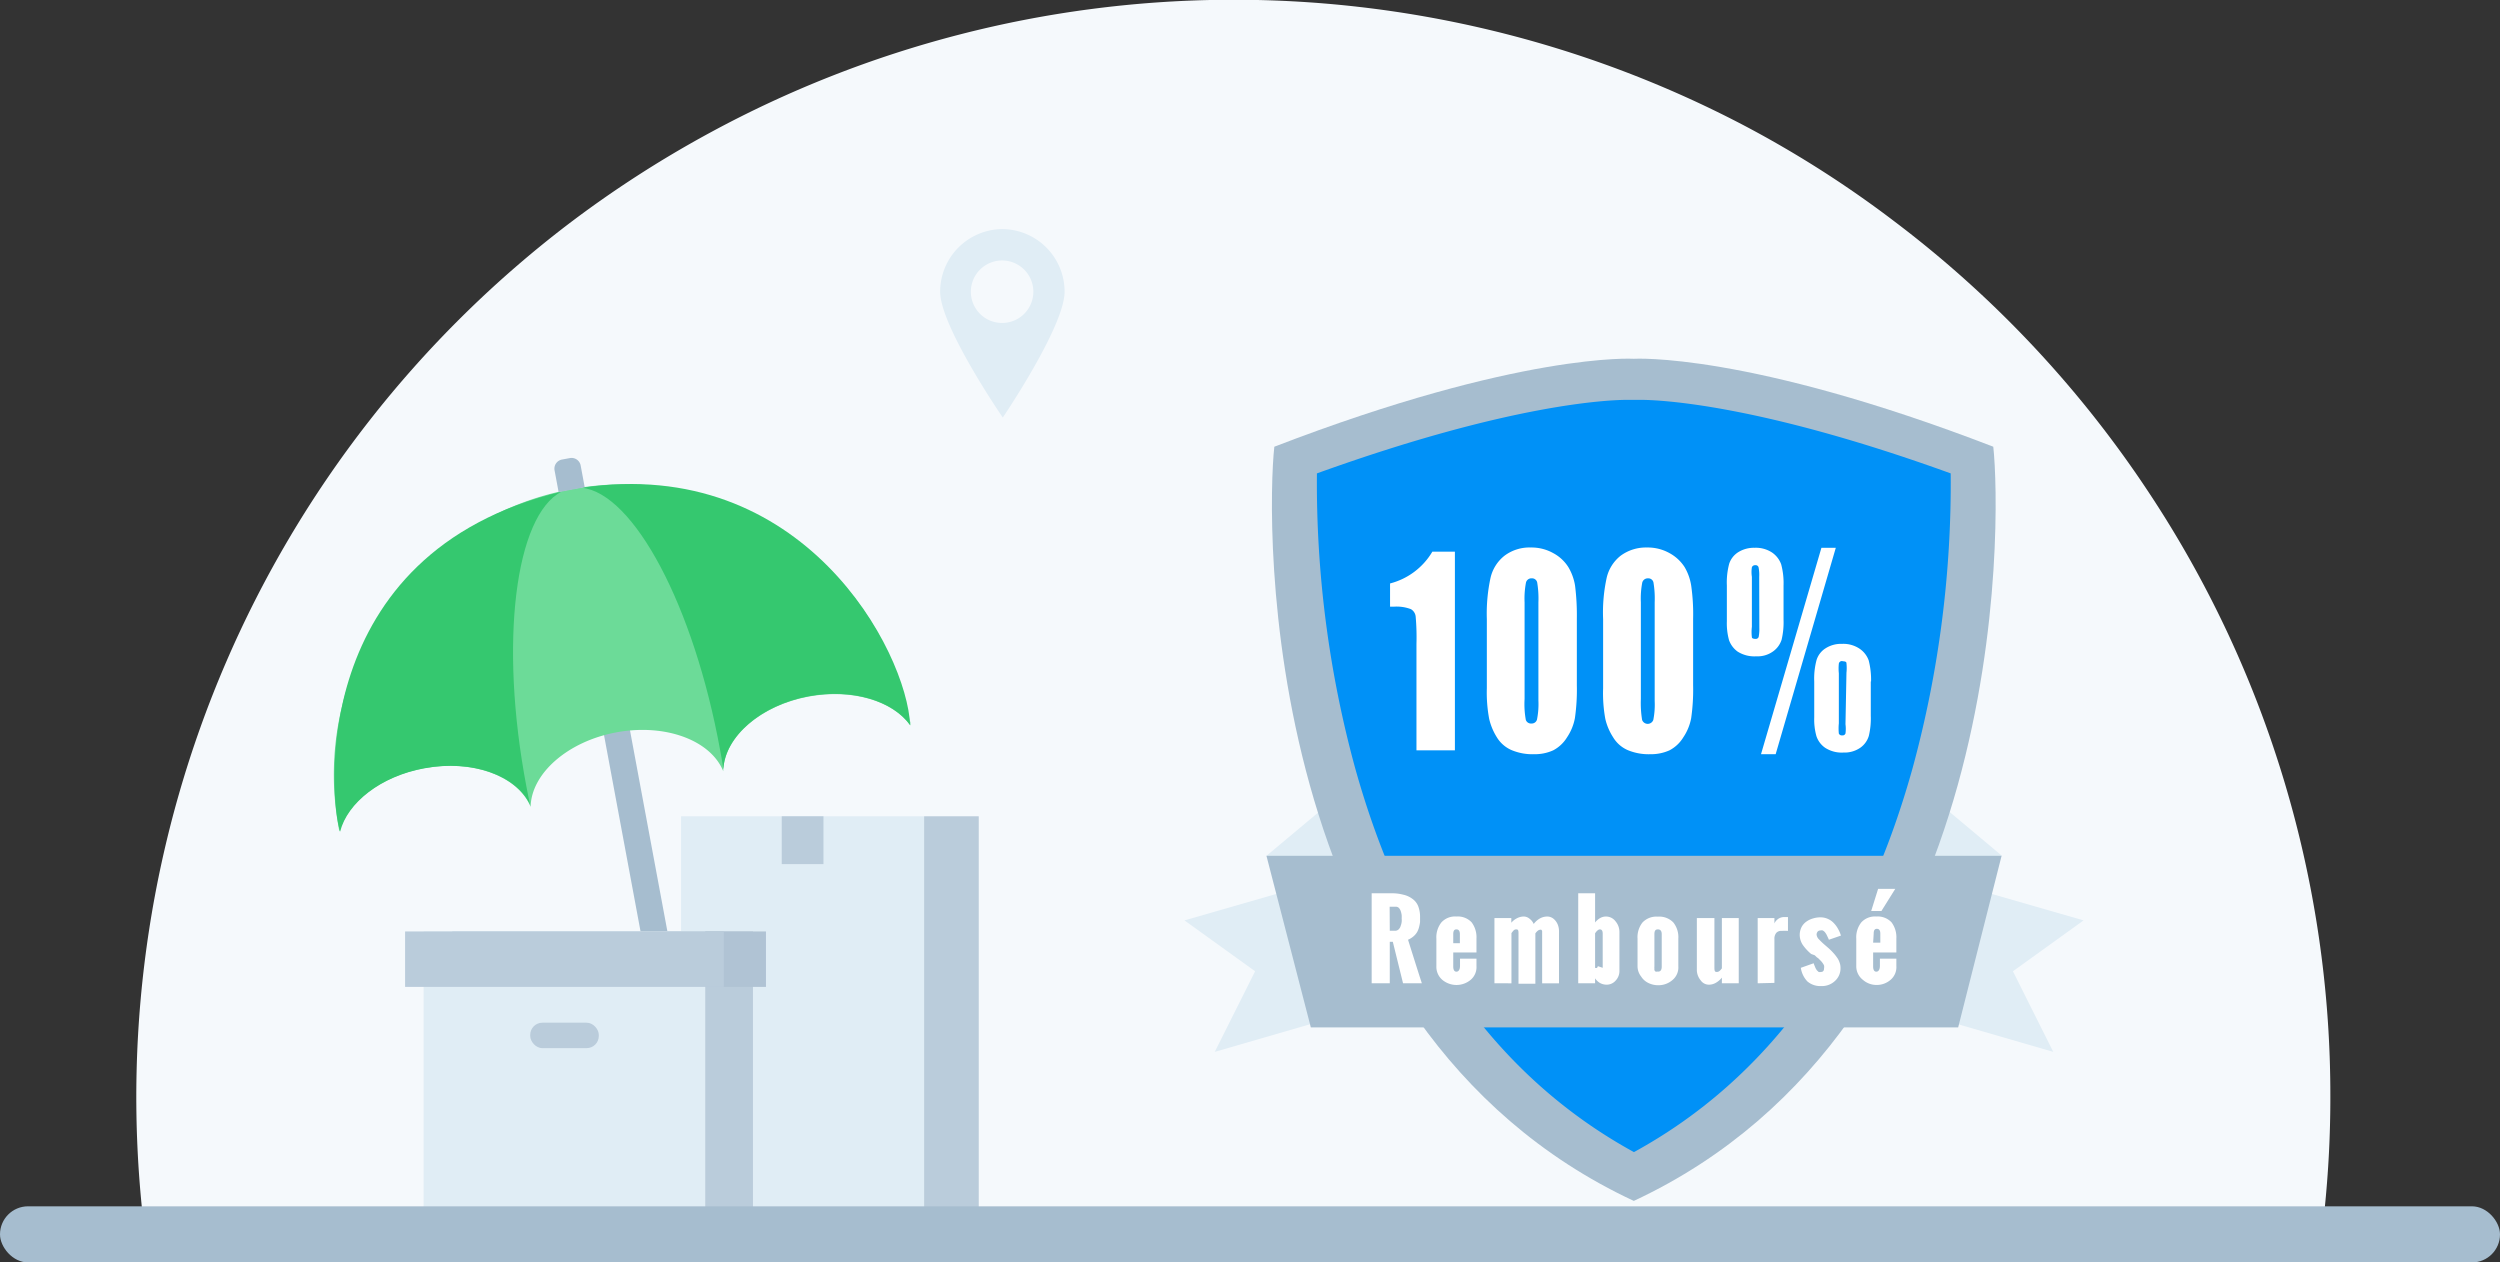 <svg xmlns="http://www.w3.org/2000/svg" viewBox="0 0 180.82 91.3"><rect x="0" y="0" width="180.82" height="91.3" fill="#333333" stroke="none"/><defs><style>.cls-1{fill:#f5f9fc;}.cls-2{fill:#e0edf5;}.cls-3{fill:#a6bdcf;}.cls-4{fill:#0091f7;}.cls-5{fill:#fff;}.cls-6{fill:#6cdb98;}.cls-7{fill:#35c86f;}.cls-8{fill:#baccdb;}.cls-9{fill:#b0c3d4;}</style></defs><title>10</title><g id="Layer_2" data-name="Layer 2"><g id="Icons"><path class="cls-1" d="M168.55,79.33a79,79,0,0,1-.42,8.18H10.28A79.41,79.41,0,0,1,41,16.29,79.85,79.85,0,0,1,51.33,9.61,79.44,79.44,0,0,1,126,9a77.74,77.74,0,0,1,11,7A79.43,79.43,0,0,1,155.34,35.5,78.9,78.9,0,0,1,168.55,79.33Z"/><g id="Group_1" data-name="Group 1"><path id="Path_4" data-name="Path 4" class="cls-2" d="M94.21,64.11l-8.54,2.46,5.11,3.68-2.92,5.83,9-2.61Z"/><path id="Path_5" data-name="Path 5" class="cls-2" d="M142.16,64.11l8.54,2.46-5.11,3.68,2.92,5.83-9-2.61Z"/></g><g id="Group_2" data-name="Group 2"><path id="Path_6" data-name="Path 6" class="cls-2" d="M137,66.18l7.8-4.28-5.09-4.26-2.2.51s-1.17,8-1.53,8Z"/><path id="Path_7" data-name="Path 7" class="cls-2" d="M99.4,66.18,91.6,61.9l5.09-4.26,2.2.51s1.17,8,1.53,8Z"/></g><path id="Path_1" data-name="Path 1" class="cls-3" d="M144.17,32.31c-17.82-6.87-26-6.36-26-6.36s-8.16-.51-26,6.36c-.59,5.25-1.23,41.84,26,54.55C145.4,74.15,144.75,37.56,144.17,32.31Z"/><path id="Path_2" data-name="Path 2" class="cls-4" d="M118.18,83.33C108.45,78,101.67,68.67,98,55.5a78.29,78.29,0,0,1-2.75-21.26c14-5.05,21.12-5.32,22.48-5.32h.16l.39,0,.2,0h.14c1.36,0,8.52.27,22.47,5.32a78.28,78.28,0,0,1-2.74,21.26C134.7,68.67,127.92,78,118.18,83.33Z"/><path id="Path_3" data-name="Path 3" class="cls-3" d="M141.63,74.31H94.81L91.6,61.9h53.17Z"/><g id="Group_3" data-name="Group 3"><path id="Path_8" data-name="Path 8" class="cls-5" d="M105.23,39.9V54.27h-2.78v-7.7a16.87,16.87,0,0,0-.06-2,.7.7,0,0,0-.34-.51,2.9,2.9,0,0,0-1.24-.18h-.27V42.2a5,5,0,0,0,3.06-2.3Z"/><path id="Path_9" data-name="Path 9" class="cls-5" d="M114.05,44.76v4.8a14.56,14.56,0,0,1-.14,2.38,3.69,3.69,0,0,1-.57,1.39,2.57,2.57,0,0,1-1,.94,3.2,3.2,0,0,1-1.37.28,3.9,3.9,0,0,1-1.65-.3,2.33,2.33,0,0,1-1.06-.93,4.39,4.39,0,0,1-.55-1.32,10.34,10.34,0,0,1-.17-2.22v-5a12.27,12.27,0,0,1,.27-3,2.85,2.85,0,0,1,1-1.58,3,3,0,0,1,1.91-.6,3.21,3.21,0,0,1,1.63.41,2.91,2.91,0,0,1,1.08,1,3.8,3.8,0,0,1,.49,1.34A17.26,17.26,0,0,1,114.05,44.76Zm-2.78-1.2a7,7,0,0,0-.09-1.44.38.38,0,0,0-.4-.29.4.4,0,0,0-.41.31,6.14,6.14,0,0,0-.1,1.42v7a6.36,6.36,0,0,0,.09,1.51.39.39,0,0,0,.4.26.39.39,0,0,0,.41-.3,5.67,5.67,0,0,0,.1-1.36Z"/><path id="Path_10" data-name="Path 10" class="cls-5" d="M122.46,44.76v4.8a14.56,14.56,0,0,1-.14,2.38,3.69,3.69,0,0,1-.57,1.39,2.55,2.55,0,0,1-1,.94,3.23,3.23,0,0,1-1.37.28,3.92,3.92,0,0,1-1.66-.3,2.31,2.31,0,0,1-1.05-.93,4.17,4.17,0,0,1-.56-1.32,10.33,10.33,0,0,1-.16-2.22v-5a11.78,11.78,0,0,1,.26-3,2.85,2.85,0,0,1,1-1.58,3.08,3.08,0,0,1,1.91-.6,3.22,3.22,0,0,1,1.64.41,3,3,0,0,1,1.08,1,3.78,3.78,0,0,1,.48,1.34A14.61,14.61,0,0,1,122.46,44.76Zm-2.78-1.2a7,7,0,0,0-.09-1.44.38.38,0,0,0-.4-.29.41.41,0,0,0-.41.31,6.14,6.14,0,0,0-.1,1.42v7a7.61,7.61,0,0,0,.09,1.51.43.43,0,0,0,.81,0,5.63,5.63,0,0,0,.1-1.36Z"/><path id="Path_11" data-name="Path 11" class="cls-5" d="M129,42.35v2.47a5.45,5.45,0,0,1-.14,1.45,1.66,1.66,0,0,1-.61.84,1.91,1.91,0,0,1-1.22.36,2.27,2.27,0,0,1-1.35-.34,1.75,1.75,0,0,1-.62-.82,4.58,4.58,0,0,1-.16-1.38V42.35a5.29,5.29,0,0,1,.17-1.58,1.57,1.57,0,0,1,.65-.83,2.15,2.15,0,0,1,1.19-.32,2.13,2.13,0,0,1,1.27.35,1.76,1.76,0,0,1,.65.85A5.25,5.25,0,0,1,129,42.35Zm-1.76-.63a2.72,2.72,0,0,0-.05-.7.22.22,0,0,0-.24-.14.24.24,0,0,0-.24.15,2.27,2.27,0,0,0,0,.69v3.62a3.15,3.15,0,0,0,0,.75c0,.08.12.12.26.12a.22.22,0,0,0,.23-.14,3,3,0,0,0,.05-.67Zm5.54-2.1-4.35,14.93h-1.06l4.37-14.93Zm2.53,9.67v2.48a5.45,5.45,0,0,1-.14,1.45,1.61,1.61,0,0,1-.6.85,2,2,0,0,1-1.23.36,2.2,2.2,0,0,1-1.34-.35,1.67,1.67,0,0,1-.62-.83,4.45,4.45,0,0,1-.16-1.36v-2.6a5.16,5.16,0,0,1,.17-1.56,1.55,1.55,0,0,1,.65-.84,2.07,2.07,0,0,1,1.19-.32,2.11,2.11,0,0,1,1.27.35,1.72,1.72,0,0,1,.66.85A5.57,5.57,0,0,1,135.33,49.29Zm-1.76-.62a3.39,3.39,0,0,0,0-.71c0-.09-.11-.13-.25-.13A.22.22,0,0,0,133,48a3.3,3.3,0,0,0,0,.7v3.62a3.64,3.64,0,0,0,0,.74.24.24,0,0,0,.25.13.22.22,0,0,0,.23-.14,2.53,2.53,0,0,0,0-.67Z"/></g><path class="cls-2" d="M72.48,16.57A4.53,4.53,0,0,0,68,21.1c0,2.51,4.53,9.1,4.53,9.1S77,23.61,77,21.1A4.53,4.53,0,0,0,72.48,16.57Zm0,6.79a2.26,2.26,0,1,1,2.26-2.26A2.26,2.26,0,0,1,72.48,23.36Z"/><path class="cls-3" d="M45.59,50.71h.57a.67.67,0,0,1,.67.67V68.77a0,0,0,0,1,0,0H44.92a0,0,0,0,1,0,0V51.38a.67.67,0,0,1,.67-.67Z" transform="translate(101.91 110.08) rotate(169.46)"/><path class="cls-6" d="M65.84,52.19a1.35,1.35,0,0,1,0,.28c-1.25-1.76-4.18-2.67-7.34-2.09-3.55.66-6.16,3-6.19,5.4-.9-2.23-4.18-3.47-7.73-2.81s-6.16,3-6.2,5.39c-.91-2.22-4.18-3.45-7.73-2.79-3.15.58-5.56,2.49-6.09,4.58a1.18,1.18,0,0,1-.06-.27,21,21,0,1,1,41.3-7.69Z"/><path class="cls-7" d="M38.08,56.92c-2-10.49-.8-19.63,2.53-21.36C22.1,40,23.86,57.94,24.6,60.15c.53-2.09,2.94-4,6.09-4.58,3.47-.65,6.66.52,7.65,2.64C38.25,57.78,38.16,57.36,38.08,56.92Z"/><path class="cls-7" d="M42.09,35.28c3.74.41,8.1,8.53,10,19,.09.46.16.9.23,1.35.12-2.35,2.68-4.62,6.17-5.27,3.16-.58,6.09.33,7.34,2.09C65.59,47.11,58.12,32.87,42.09,35.28Z"/><path class="cls-3" d="M40.86,33.16h.57a.67.67,0,0,1,.67.67v1.6a0,0,0,0,1,0,0H40.18a0,0,0,0,1,0,0v-1.6A.67.67,0,0,1,40.86,33.16Z" transform="translate(-5.58 8.11) rotate(-10.54)"/><rect class="cls-2" x="49.25" y="59.04" width="17.59" height="28.71" transform="translate(116.1 146.79) rotate(-180)"/><rect class="cls-8" x="56.54" y="59.04" width="3.02" height="3.46" transform="translate(116.1 121.54) rotate(-180)"/><rect class="cls-8" x="66.84" y="59.04" width="3.95" height="28.47"/><rect class="cls-8" x="47.74" y="67.38" width="6.71" height="20.37" transform="translate(102.2 155.12) rotate(-180)"/><rect class="cls-9" x="32.71" y="67.38" width="22.69" height="4.01" transform="translate(88.11 138.76) rotate(-180)"/><rect class="cls-2" x="30.64" y="67.38" width="20.37" height="20.37" transform="translate(81.65 155.12) rotate(-180)"/><rect class="cls-8" x="29.3" y="67.38" width="23.05" height="4.01" transform="translate(81.65 138.76) rotate(-180)"/><rect class="cls-8" x="38.34" y="73.97" width="4.96" height="1.84" rx="0.88" ry="0.88" transform="matrix(-1, 0, 0, -1, 81.65, 149.78)"/><path class="cls-5" d="M99.21,71.12V64.61h1.43a3.1,3.1,0,0,1,.85.1,1.68,1.68,0,0,1,.65.29,1.19,1.19,0,0,1,.43.53,2.12,2.12,0,0,1,.14.8c0,.13,0,.25,0,.36a3.21,3.21,0,0,1-.07.36,1.5,1.5,0,0,1-.14.36,1.23,1.23,0,0,1-.26.31,1.5,1.5,0,0,1-.4.25c.39,1.24.72,2.29,1,3.15h-1.36l-.74-3h-.22v3Zm1.31-3.8h.38a.37.37,0,0,0,.26-.1.56.56,0,0,0,.15-.26,1.14,1.14,0,0,0,.07-.28,1.1,1.1,0,0,0,0-.25,1.93,1.93,0,0,0,0-.24,1.68,1.68,0,0,0-.06-.27.68.68,0,0,0-.14-.25.32.32,0,0,0-.23-.09h-.44Z"/><path class="cls-5" d="M103.89,69.89v-2a1.74,1.74,0,0,1,.36-1.17,1.33,1.33,0,0,1,1.09-.43,1.37,1.37,0,0,1,1.1.42,1.8,1.8,0,0,1,.35,1.18v1h-1.68v1c0,.26.08.39.23.39s.26-.14.26-.42v-.52h1.19v.53a1.2,1.2,0,0,1-.42,1,1.6,1.6,0,0,1-2.05,0A1.24,1.24,0,0,1,103.89,69.89Zm1.22-1.67h.48v-.65c0-.24-.09-.35-.25-.35s-.23.11-.23.35Z"/><path class="cls-5" d="M108.09,71.12V66.4h1.22v.34a1.26,1.26,0,0,1,.4-.32,1.09,1.09,0,0,1,.49-.13.66.66,0,0,1,.43.16.94.94,0,0,1,.3.38,1.45,1.45,0,0,1,.43-.39,1.11,1.11,0,0,1,.55-.15.73.73,0,0,1,.45.16,1.08,1.08,0,0,1,.3.4,1.28,1.28,0,0,1,.1.47v3.8h-1.22V67.46s0-.07,0-.11a.17.17,0,0,0-.06-.1.15.15,0,0,0-.1,0c-.08,0-.2.08-.33.26v3.64h-1.22V67.56c0-.23,0-.34-.16-.34s-.21.09-.35.27v3.63Z"/><path class="cls-5" d="M114.15,71.12V64.61h1.22v2.11a1.28,1.28,0,0,1,.35-.31.86.86,0,0,1,1.13.23,1.19,1.19,0,0,1,.28.79v2.78a1,1,0,0,1-.27.71.86.86,0,0,1-.67.3,1,1,0,0,1-.46-.12,1.06,1.06,0,0,1-.36-.34v.36ZM115.92,70V67.53c0-.21-.07-.31-.21-.31a.24.24,0,0,0-.14.06.48.48,0,0,0-.1.09l-.1.13V70l0,0,0,0,0,0s0,0,0,0l0,0,0,0,0,0,0,0,0,0h0a.16.16,0,0,0,.14,0,.34.34,0,0,0,.06-.12S115.92,70,115.92,70Z"/><path class="cls-5" d="M118.44,69.89v-2a1.71,1.71,0,0,1,.36-1.17,1.38,1.38,0,0,1,1.11-.42,1.41,1.41,0,0,1,1.12.42,1.71,1.71,0,0,1,.36,1.17v2a1.18,1.18,0,0,1-.43,1,1.55,1.55,0,0,1-1,.37,1.63,1.63,0,0,1-.73-.16,1.27,1.27,0,0,1-.53-.47A1.2,1.2,0,0,1,118.44,69.89Zm1.75,0V67.57c0-.24-.1-.35-.28-.35s-.25.11-.25.35v2.34a.53.53,0,0,0,0,.13.6.6,0,0,0,0,.12.23.23,0,0,0,.08.11.26.26,0,0,0,.14,0C120.09,70.3,120.19,70.17,120.19,69.91Z"/><path class="cls-5" d="M122.73,70.2V66.4H124v3.51c0,.26,0,.39.16.39s.24-.08.38-.26V66.4h1.22v4.72h-1.22v-.41a1.53,1.53,0,0,1-.43.37,1,1,0,0,1-.5.14.72.72,0,0,1-.6-.31A1.2,1.2,0,0,1,122.73,70.2Z"/><path class="cls-5" d="M127.13,71.12V66.4h1.21v.39a.78.78,0,0,1,.65-.46l.33,0v1a3.76,3.76,0,0,0-.47,0,.46.46,0,0,0-.38.15.66.66,0,0,0-.13.44v3.17Z"/><path class="cls-5" d="M130.25,70l.93-.33a1.07,1.07,0,0,0,.06.17l.07.17a1.94,1.94,0,0,0,.1.17l.13.12a.33.33,0,0,0,.16,0c.16,0,.23-.09.23-.27a.51.51,0,0,0,0-.2.85.85,0,0,0-.1-.17,1.2,1.2,0,0,0-.17-.2l-.18-.18c-.05,0-.12-.1-.23-.19L131,69a3.34,3.34,0,0,1-.61-.66,1.33,1.33,0,0,1-.22-.72,1.28,1.28,0,0,1,.13-.56,1.13,1.13,0,0,1,.35-.4,1.53,1.53,0,0,1,.48-.23,1.79,1.79,0,0,1,.57-.08,1.25,1.25,0,0,1,.5.11,1.28,1.28,0,0,1,.43.3,1.9,1.9,0,0,1,.31.42,2.13,2.13,0,0,1,.21.49l-.87.3a1.78,1.78,0,0,0-.08-.18l-.09-.19a1.4,1.4,0,0,0-.12-.18.61.61,0,0,0-.15-.12.31.31,0,0,0-.18,0,.25.25,0,0,0-.2.09.37.37,0,0,0-.07.2.56.56,0,0,0,.18.36,5.6,5.6,0,0,0,.48.45l.23.2c.12.11.22.21.31.31a3,3,0,0,1,.26.32,1.27,1.27,0,0,1,.2.38,1.09,1.09,0,0,1,.07.4,1.22,1.22,0,0,1-.4.94,1.37,1.37,0,0,1-1,.37,1.43,1.43,0,0,1-1-.34A1.81,1.81,0,0,1,130.25,70Z"/><path class="cls-5" d="M134.26,69.89v-2a1.74,1.74,0,0,1,.36-1.17,1.33,1.33,0,0,1,1.09-.43,1.37,1.37,0,0,1,1.1.42,1.8,1.8,0,0,1,.35,1.18v1h-1.68v1c0,.26.08.39.23.39s.26-.14.26-.42v-.52h1.19v.53a1.2,1.2,0,0,1-.42,1,1.52,1.52,0,0,1-1,.37,1.49,1.49,0,0,1-1-.37A1.24,1.24,0,0,1,134.26,69.89Zm1.08-4,.5-1.6h1.24l-1,1.6Zm.14,2.29H136v-.65c0-.24-.09-.35-.25-.35s-.23.11-.23.35Z"/><rect class="cls-3" y="87.25" width="180.82" height="4.06" rx="2.03" ry="2.03"/></g></g></svg>